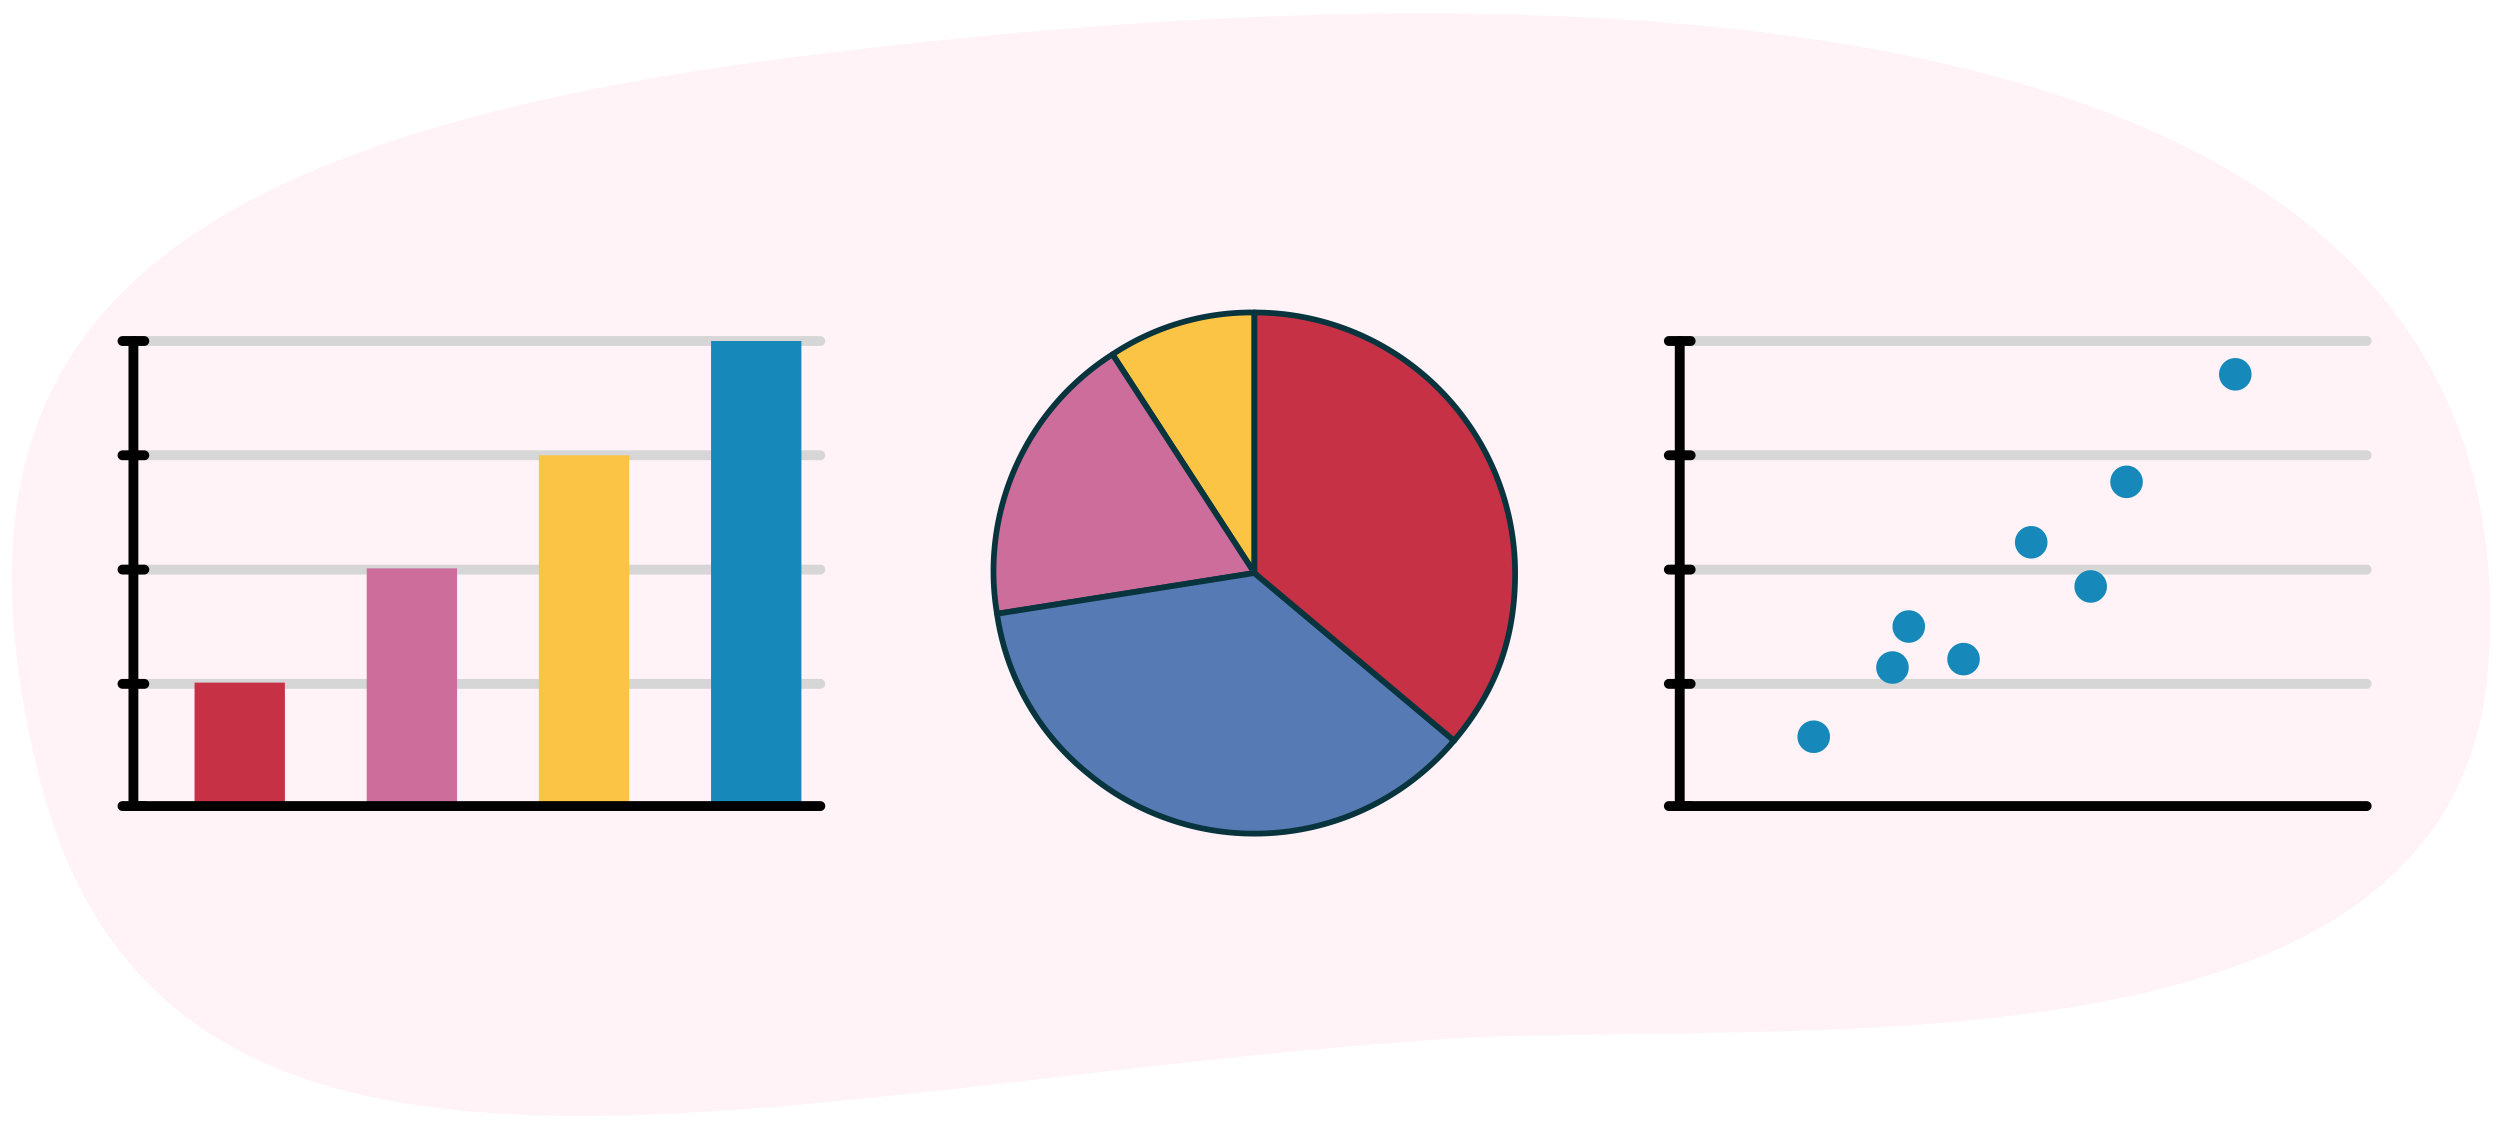 <svg xmlns="http://www.w3.org/2000/svg" viewBox="0 0 760 346.57"><path d="M756.41,202.81C746.76,333.9,537.86,309.15,437.17,316,231.66,330,49.38,390.39,11.52,234.78-19.56,107.06,37,43.3,241.31,17.38,457.76-10.08,772.42-14.66,756.41,202.81Z" fill="#fff3f8"/><line x1="41.96" y1="173.15" x2="249.38" y2="173.15" fill="none" stroke="#d6d6d6" stroke-linecap="round" stroke-miterlimit="10" stroke-width="3"/><line x1="41.96" y1="138.41" x2="249.38" y2="138.41" fill="none" stroke="#d6d6d6" stroke-linecap="round" stroke-miterlimit="10" stroke-width="3"/><line x1="41.96" y1="207.89" x2="249.38" y2="207.89" fill="none" stroke="#d6d6d6" stroke-linecap="round" stroke-miterlimit="10" stroke-width="3"/><rect x="59.14" y="207.52" width="27.47" height="37.16" fill="#c73145"/><rect x="111.48" y="172.78" width="27.47" height="71.9" fill="#cc6d9c"/><line x1="41.96" y1="103.67" x2="249.38" y2="103.67" fill="none" stroke="#d6d6d6" stroke-linecap="round" stroke-miterlimit="10" stroke-width="3"/><rect x="216.16" y="103.67" width="27.47" height="141.38" fill="#1788ba"/><rect x="163.82" y="138.41" width="27.47" height="106.64" fill="#fcc444"/><line x1="41.96" y1="245.04" x2="249.38" y2="245.04" fill="none" stroke="#000" stroke-linecap="round" stroke-miterlimit="10" stroke-width="3"/><line x1="40.56" y1="244.68" x2="40.56" y2="103.67" fill="none" stroke="#000" stroke-linecap="round" stroke-miterlimit="10" stroke-width="3"/><line x1="43.87" y1="103.67" x2="37.24" y2="103.67" fill="none" stroke="#000" stroke-linecap="round" stroke-miterlimit="10" stroke-width="3"/><line x1="43.87" y1="138.41" x2="37.24" y2="138.41" fill="none" stroke="#000" stroke-linecap="round" stroke-miterlimit="10" stroke-width="3"/><line x1="43.87" y1="173.15" x2="37.24" y2="173.15" fill="none" stroke="#000" stroke-linecap="round" stroke-miterlimit="10" stroke-width="3"/><line x1="43.87" y1="207.89" x2="37.24" y2="207.89" fill="none" stroke="#000" stroke-linecap="round" stroke-miterlimit="10" stroke-width="3"/><line x1="43.87" y1="245.04" x2="37.24" y2="245.04" fill="none" stroke="#000" stroke-linecap="round" stroke-miterlimit="10" stroke-width="3"/><path d="M381.35,174.19,338.2,107.74A76.53,76.53,0,0,1,381.35,95Z" fill="#fcc444" stroke="#08343d" stroke-linecap="round" stroke-linejoin="round" stroke-width="1.75"/><path d="M381.35,174.19l-78.25,12.4a78.15,78.15,0,0,1,35.1-78.85Z" fill="#cc6d9c" stroke="#08343d" stroke-linecap="round" stroke-linejoin="round" stroke-width="1.75"/><path d="M381.35,174.19l60.7,50.93a79.23,79.23,0,0,1-111.63,9.77,76.34,76.34,0,0,1-27.32-48.3Z" fill="#567ab3" stroke="#08343d" stroke-linecap="round" stroke-linejoin="round" stroke-width="1.75"/><path d="M381.35,174.19V95a79.24,79.24,0,0,1,79.24,79.23c0,19.87-5.77,35.72-18.54,50.93Z" fill="#c73145" stroke="#08343d" stroke-linecap="round" stroke-linejoin="round" stroke-width="1.75"/><line x1="512.05" y1="173.15" x2="719.47" y2="173.15" fill="none" stroke="#d6d6d6" stroke-linecap="round" stroke-miterlimit="10" stroke-width="3"/><line x1="512.05" y1="138.41" x2="719.47" y2="138.41" fill="none" stroke="#d6d6d6" stroke-linecap="round" stroke-miterlimit="10" stroke-width="3"/><line x1="512.05" y1="207.89" x2="719.47" y2="207.89" fill="none" stroke="#d6d6d6" stroke-linecap="round" stroke-miterlimit="10" stroke-width="3"/><line x1="512.05" y1="103.67" x2="719.47" y2="103.67" fill="none" stroke="#d6d6d6" stroke-linecap="round" stroke-miterlimit="10" stroke-width="3"/><line x1="512.05" y1="245.04" x2="719.47" y2="245.04" fill="none" stroke="#000" stroke-linecap="round" stroke-miterlimit="10" stroke-width="3"/><line x1="510.64" y1="244.68" x2="510.64" y2="103.67" fill="none" stroke="#000" stroke-linecap="round" stroke-miterlimit="10" stroke-width="3"/><line x1="513.96" y1="103.67" x2="507.33" y2="103.67" fill="none" stroke="#000" stroke-linecap="round" stroke-miterlimit="10" stroke-width="3"/><line x1="513.96" y1="138.41" x2="507.33" y2="138.41" fill="none" stroke="#000" stroke-linecap="round" stroke-miterlimit="10" stroke-width="3"/><line x1="513.96" y1="173.15" x2="507.33" y2="173.15" fill="none" stroke="#000" stroke-linecap="round" stroke-miterlimit="10" stroke-width="3"/><line x1="513.96" y1="207.89" x2="507.33" y2="207.89" fill="none" stroke="#000" stroke-linecap="round" stroke-miterlimit="10" stroke-width="3"/><line x1="513.96" y1="245.04" x2="507.33" y2="245.04" fill="none" stroke="#000" stroke-linecap="round" stroke-miterlimit="10" stroke-width="3"/><circle cx="551.37" cy="223.97" r="4.95" fill="#1788ba"/><circle cx="580.26" cy="190.46" r="4.95" fill="#1788ba"/><circle cx="575.31" cy="202.93" r="4.95" fill="#1788ba"/><circle cx="596.92" cy="200.37" r="4.95" fill="#1788ba"/><circle cx="617.49" cy="164.86" r="4.95" fill="#1788ba"/><circle cx="635.57" cy="178.28" r="4.95" fill="#1788ba"/><circle cx="646.47" cy="146.48" r="4.95" fill="#1788ba"/><circle cx="679.53" cy="113.79" r="4.95" fill="#1788ba"/></svg>